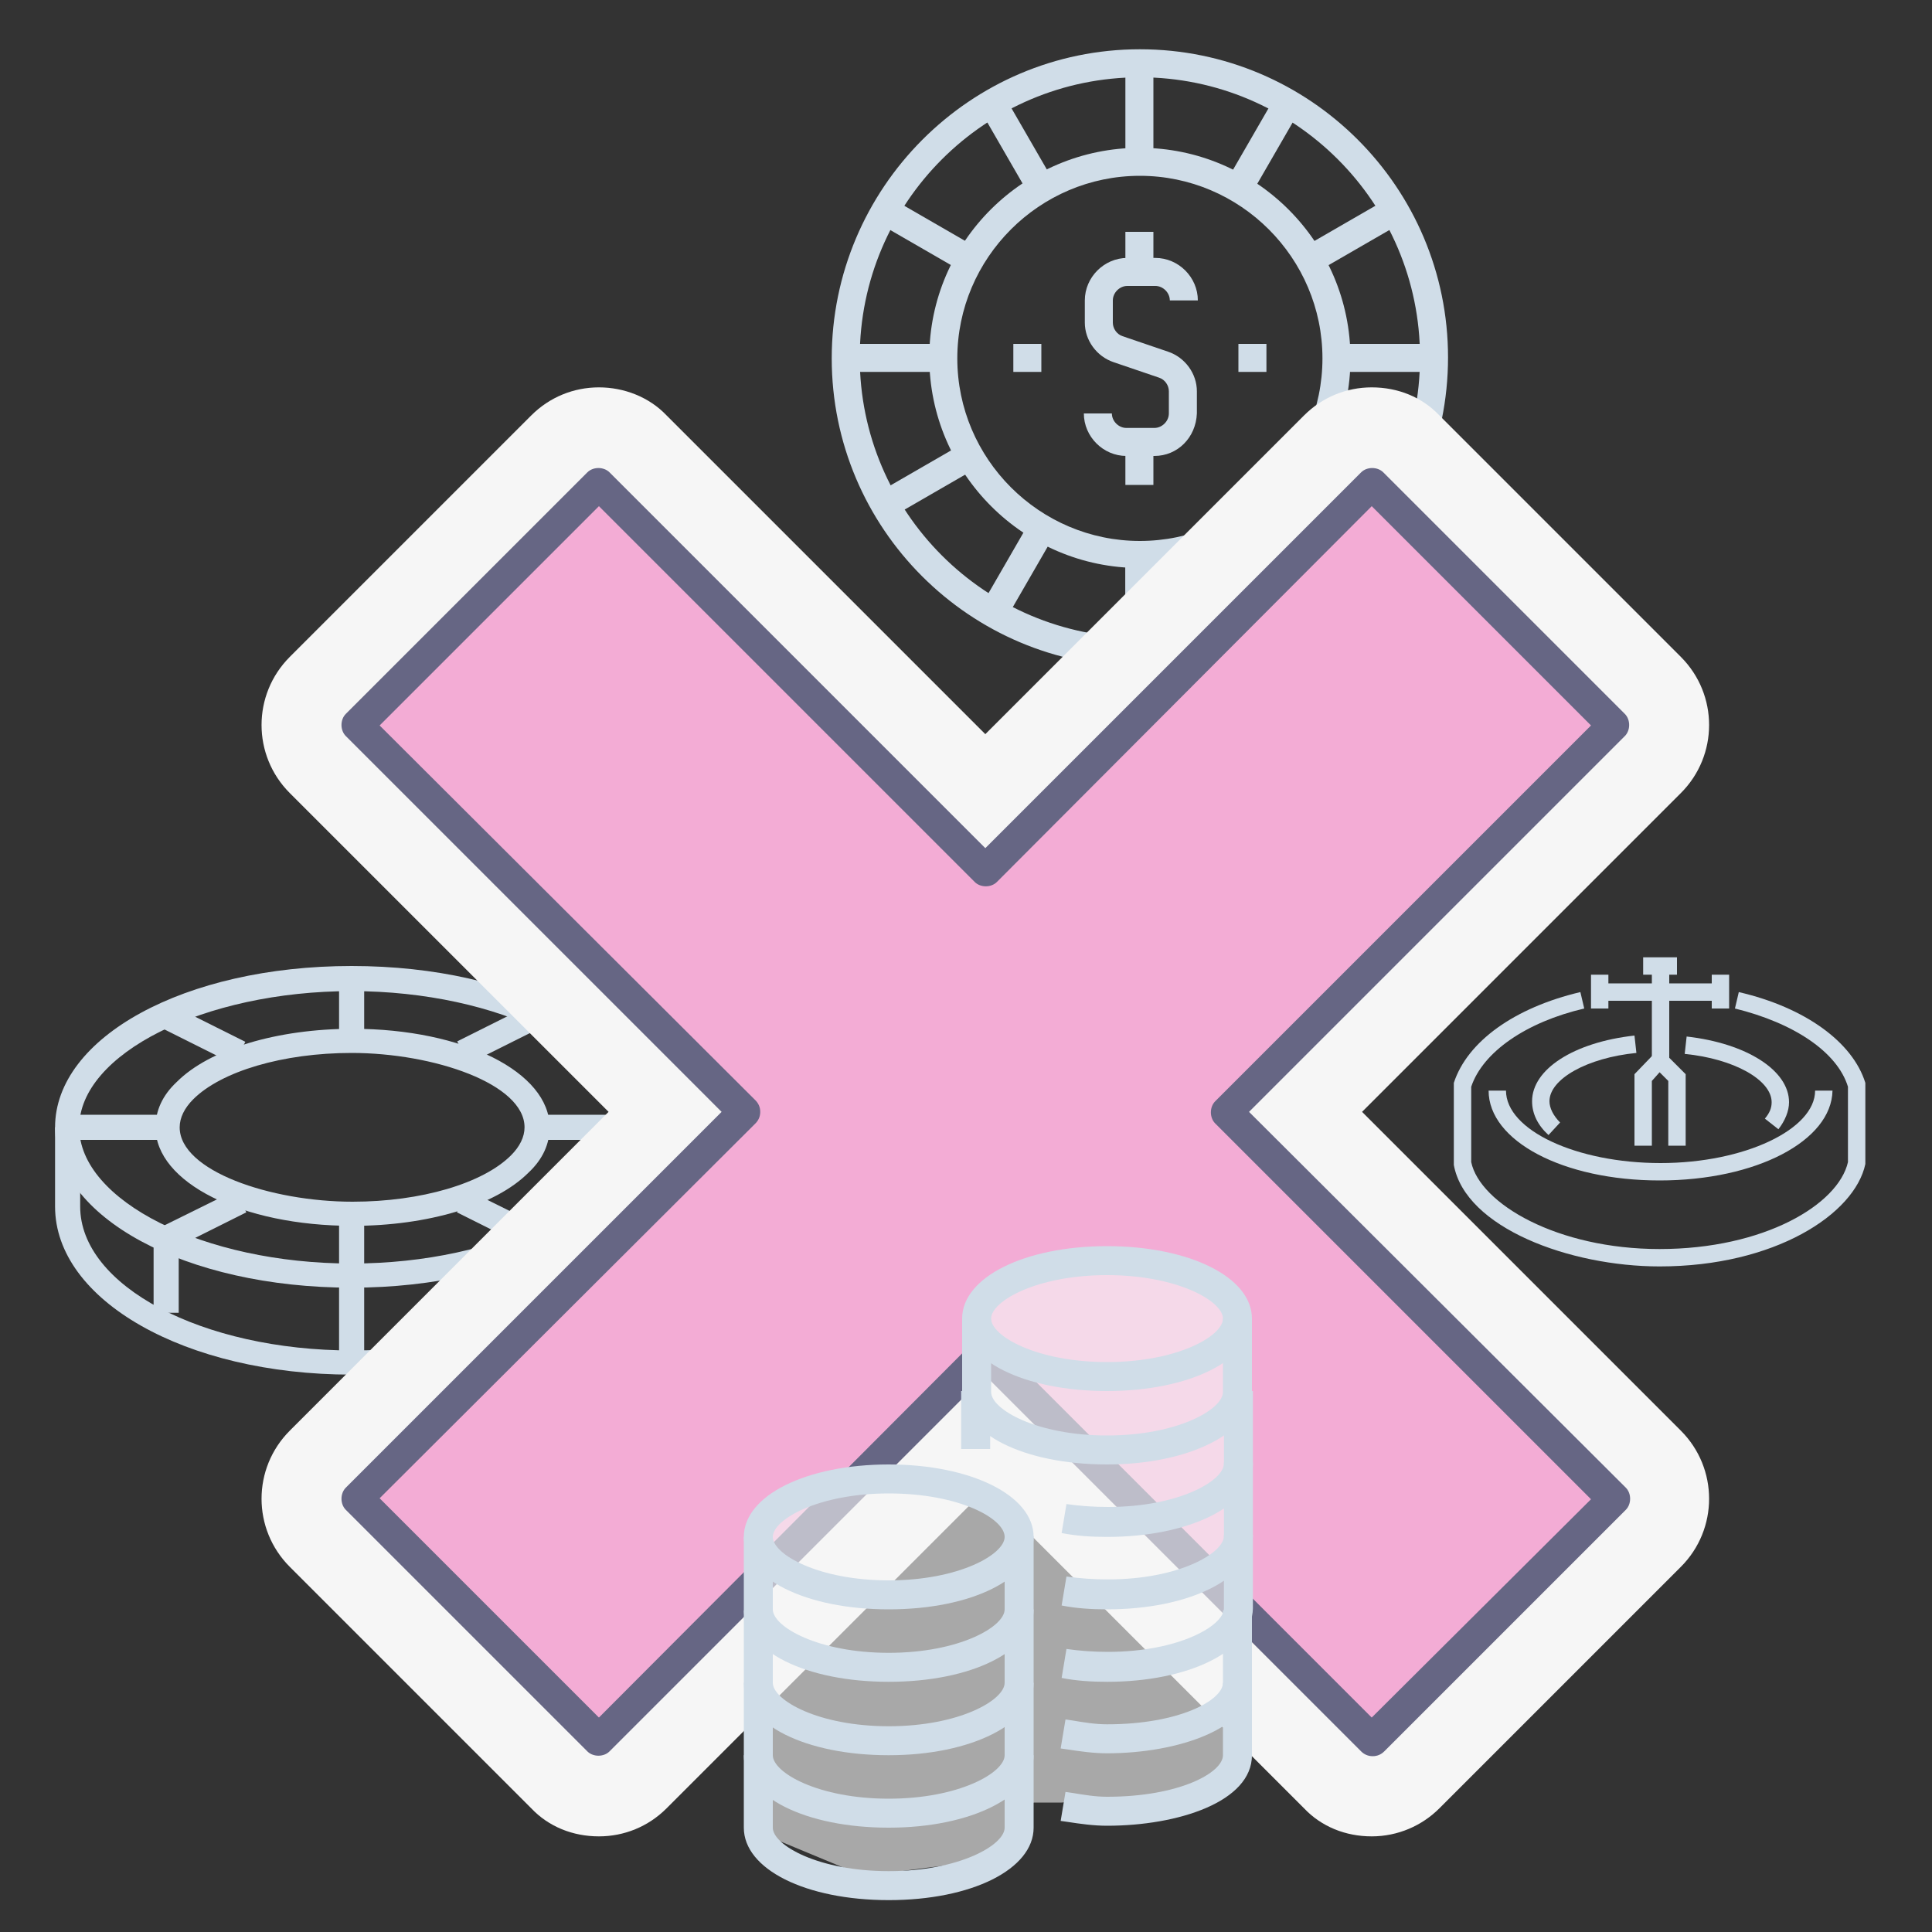 <?xml version="1.0" encoding="UTF-8"?> <!-- Generator: Adobe Illustrator 24.1.0, SVG Export Plug-In . SVG Version: 6.00 Build 0) --> <svg xmlns="http://www.w3.org/2000/svg" xmlns:xlink="http://www.w3.org/1999/xlink" version="1.1" id="Layer_1" x="0px" y="0px" viewBox="0 0 200 200" style="enable-background:new 0 0 200 200;" xml:space="preserve"><rect x="0" y="0" width="200" height="200" fill="#333333" stroke="none"/> <style type="text/css"> .st0{fill:#D0DDE8;} .st1{fill:#F6F6F6;} .st2{fill:#EE008B;stroke:#EE008B;stroke-width:0.25;stroke-miterlimit:10;} .st3{opacity:0.7;fill:#F6F6F6;} .st4{fill:#666684;} .st5{opacity:0.6;fill:#F6F6F6;} </style> <g> <g> <g> <path class="st0" d="M171.8,131.1c-9.3,0-20.1-4-21.3-10.5l0-0.2l0-8.3c1.4-4.3,6.3-7.8,13.1-9.4l0.4,1.7 c-6,1.4-10.5,4.5-11.7,8.1v7.8c0.9,4.3,8.9,9,19.5,9c10.8,0,18.5-4.6,19.5-9v-7.8c-1.1-3.6-5.6-6.6-11.7-8.1l0.4-1.7 c6.9,1.6,11.8,5.2,13.1,9.4l0,0.2l0,8.2C192,125.7,183.7,131.1,171.8,131.1z M171.8,122.2c-10,0-17.7-4.1-17.7-9.3h1.8 c0,4.1,7.3,7.5,16,7.5s16-3.5,16-7.5h1.8C189.6,118.1,181.8,122.2,171.8,122.2z"></path> </g> <g> <path class="st0" d="M184.1,116.9l-1.4-1.1c0.5-0.6,0.7-1.1,0.7-1.7c0-2.3-3.9-4.5-9-5l0.2-1.8c6.2,0.7,10.6,3.5,10.6,6.8 C185.2,115,184.8,116,184.1,116.9z"></path> </g> <g> <path class="st0" d="M160.3,117.5c-1.1-1-1.7-2.2-1.7-3.5c0-3.3,4.3-6.1,10.6-6.8l0.2,1.8c-5.1,0.5-9,2.7-9,5 c0,0.7,0.4,1.5,1.1,2.2L160.3,117.5z"></path> </g> <g> <polygon class="st0" points="174.5,118.6 172.7,118.6 172.7,111.9 171.8,111 171,111.9 171,118.6 169.2,118.6 169.2,111.2 171.8,108.5 174.5,111.2 "></polygon> </g> <g> <rect x="171" y="100" class="st0" width="1.8" height="10.6"></rect> </g> <g> <rect x="170.1" y="99.1" class="st0" width="3.5" height="1.8"></rect> </g> <g> <rect x="165.6" y="101.8" class="st0" width="12.4" height="1.8"></rect> </g> <g> <rect x="164.7" y="100.9" class="st0" width="1.8" height="3.5"></rect> </g> <g> <rect x="177.2" y="100.9" class="st0" width="1.8" height="3.5"></rect> </g> </g> <g> <g> <path class="st0" d="M118,69c-17.6,0-31.9-14.3-31.9-31.9S100.4,5.1,118,5.1s31.9,14.3,31.9,31.9S135.6,69,118,69z M118,8 c-16,0-29,13-29,29s13,29,29,29s29-13,29-29S134,8,118,8z"></path> </g> <g> <path class="st0" d="M118,58.8c-12,0-21.8-9.8-21.8-21.8S106,15.3,118,15.3s21.8,9.8,21.8,21.8S130,58.8,118,58.8z M118,18.2 c-10.4,0-18.9,8.5-18.9,18.9s8.5,18.9,18.9,18.9s18.9-8.5,18.9-18.9S128.4,18.2,118,18.2z"></path> </g> <g> <rect x="116.5" y="6.6" class="st0" width="2.9" height="10.2"></rect> </g> <g> <rect x="116.5" y="57.4" class="st0" width="2.9" height="10.2"></rect> </g> <g> <rect x="116.5" y="57.4" class="st0" width="2.9" height="10.2"></rect> </g> <g> <rect x="100.1" y="57.5" transform="matrix(0.5 -0.866 0.866 0.5 1.683 120.727)" class="st0" width="10.5" height="2.9"></rect> </g> <g> <rect x="90.9" y="48.2" transform="matrix(0.866 -0.5 0.5 0.866 -11.954 54.718)" class="st0" width="10.5" height="2.9"></rect> </g> <g> <rect x="87.5" y="35.6" class="st0" width="10.2" height="2.9"></rect> </g> <g> <rect x="94.7" y="19.2" transform="matrix(0.5 -0.866 0.866 0.5 26.919 95.493)" class="st0" width="2.9" height="10.5"></rect> </g> <g> <rect x="103.9" y="10" transform="matrix(0.866 -0.5 0.5 0.866 6.52 54.734)" class="st0" width="2.9" height="10.5"></rect> </g> <g> <rect x="129.2" y="53.7" transform="matrix(0.866 -0.5 0.5 0.866 -11.954 73.198)" class="st0" width="2.9" height="10.5"></rect> </g> <g> <rect x="138.4" y="44.4" transform="matrix(0.5 -0.866 0.866 0.5 26.904 145.944)" class="st0" width="2.9" height="10.5"></rect> </g> <g> <rect x="138.3" y="35.6" class="st0" width="10.2" height="2.9"></rect> </g> <g> <rect x="134.6" y="23" transform="matrix(0.866 -0.5 0.5 0.866 6.513 73.187)" class="st0" width="10.5" height="2.9"></rect> </g> <g> <rect x="125.4" y="13.8" transform="matrix(0.5 -0.866 0.866 0.5 52.152 120.724)" class="st0" width="10.5" height="2.9"></rect> </g> <g> <path class="st0" d="M119.5,47.2h-2.9c-2.4,0-4.4-2-4.4-4.4h2.9c0,0.8,0.7,1.5,1.5,1.5h2.9c0.8,0,1.5-0.7,1.5-1.5v-2.3 c0-0.6-0.4-1.2-1-1.4l-4.7-1.6c-1.8-0.6-3-2.3-3-4.1v-2.3c0-2.4,2-4.4,4.4-4.4h2.9c2.4,0,4.4,2,4.4,4.4h-2.9 c0-0.8-0.7-1.5-1.5-1.5h-2.9c-0.8,0-1.5,0.7-1.5,1.5v2.3c0,0.6,0.4,1.2,1,1.4l4.7,1.6c1.8,0.6,3,2.3,3,4.1v2.3 C123.8,45.3,121.9,47.2,119.5,47.2z"></path> </g> <g> <rect x="116.5" y="24" class="st0" width="2.9" height="4.4"></rect> </g> <g> <rect x="116.5" y="45.8" class="st0" width="2.9" height="4.4"></rect> </g> <g> <rect x="104.9" y="35.6" class="st0" width="2.9" height="2.9"></rect> </g> <g> <rect x="128.2" y="35.6" class="st0" width="2.9" height="2.9"></rect> </g> </g> <g> <g> <path class="st0" d="M36.4,133.3c-17.2,0-30.7-7.3-30.7-16.6S19.1,100,36.4,100s30.7,7.3,30.7,16.6S53.6,133.3,36.4,133.3z M36.4,102.6c-15.3,0-28.2,6.5-28.2,14.1s12.9,14.1,28.2,14.1s28.2-6.5,28.2-14.1S51.7,102.6,36.4,102.6z"></path> </g> <g> <path class="st0" d="M36.5,126.9c-11.5,0-20.4-4.5-20.4-10.2c0-1.7,0.7-3.3,2.2-4.7c3.4-3.4,10.4-5.5,18.2-5.5 c11.5,0,20.4,4.5,20.4,10.2c0,1.7-0.7,3.3-2.2,4.7C51.3,124.8,44.3,126.9,36.5,126.9z M36.4,109c-7.1,0-13.5,1.9-16.4,4.8 c-0.9,0.9-1.4,1.9-1.4,2.9c0,4.5,9.4,7.7,17.9,7.7c7.1,0,13.5-1.9,16.4-4.8c0.9-0.9,1.4-1.9,1.4-2.9l0,0 C54.3,112.2,44.9,109,36.4,109z"></path> </g> <g> <path class="st0" d="M36.4,142.3c-17.2,0-30.7-7.7-30.7-17.4v-8.2h2.6v8.2c0,8.2,12.6,14.9,28.2,14.9s28.2-6.7,28.2-14.9v-8.2 h2.6v8.2C67.1,134.6,53.6,142.3,36.4,142.3z"></path> </g> <g> <rect x="35.1" y="125.7" class="st0" width="2.6" height="15.4"></rect> </g> <g> <rect x="35.1" y="101.3" class="st0" width="2.6" height="6.4"></rect> </g> <g> <rect x="19.7" y="102.8" transform="matrix(0.447 -0.894 0.894 0.447 -84.165 77.989)" class="st0" width="2.6" height="8.6"></rect> </g> <g> <polygon class="st0" points="18.5,135.9 15.9,135.9 15.9,127.4 24.4,123.2 25.5,125.5 18.5,129 "></polygon> </g> <g> <rect x="6.9" y="115.4" class="st0" width="10.2" height="2.6"></rect> </g> <g> <rect x="47.5" y="105.8" transform="matrix(0.894 -0.447 0.447 0.894 -42.427 34.449)" class="st0" width="8.6" height="2.6"></rect> </g> <g> <polygon class="st0" points="56.9,135.9 54.3,135.9 54.3,129 47.3,125.5 48.4,123.2 56.9,127.4 "></polygon> </g> <g> <rect x="55.6" y="115.4" class="st0" width="10.2" height="2.6"></rect> </g> </g> <path class="st1" d="M142,190.1c-2.7,0-5.2-1-7-2.9l-33-33l-33,33c-1.9,1.9-4.4,2.9-7,2.9c-2.7,0-5.2-1-7-2.9l-25-25 c-3.9-3.9-3.9-10.2,0-14.1l33-33l-33-33c-3.9-3.9-3.9-10.2,0-14.1l25-25c1.9-1.9,4.4-2.9,7-2.9s5.2,1,7,2.9l33,33l33-33 c1.9-1.9,4.4-2.9,7-2.9c2.7,0,5.2,1,7,2.9l25,25c3.9,3.9,3.9,10.2,0,14.1l-33,33l33,33c3.9,3.9,3.9,10.2,0,14.1l-25,25 C147.2,189,144.7,190.1,142,190.1z"></path> <polygon class="st2" points="167,155.1 127,115.1 167,75.1 142,50.1 102,90.1 62,50.1 37,75.1 77,115.1 37,155.1 62,180.1 102,140.1 142,180.1 "></polygon> <polygon class="st3" points="167,155.1 127,115.1 167,75.1 142,50.1 102,90.1 62,50.1 37,75.1 77,115.1 37,155.1 62,180.1 102,140.1 142,180.1 "></polygon> <path class="st4" d="M129.3,115.1l38.9-38.9c0.6-0.6,0.6-1.7,0-2.3l-25-25c-0.6-0.6-1.7-0.6-2.3,0L102,87.8L63.1,48.9 c-0.6-0.6-1.7-0.6-2.3,0l-25,25c-0.6,0.6-0.6,1.7,0,2.3l38.9,38.9l-38.9,38.9c-0.6,0.6-0.6,1.7,0,2.3l25,25c0.6,0.6,1.7,0.6,2.3,0 l38.9-38.9l38.9,38.9c0.3,0.3,0.7,0.5,1.2,0.5s0.9-0.2,1.2-0.5l25-25c0.6-0.6,0.6-1.7,0-2.3L129.3,115.1z M78.2,116.3 c0.3-0.3,0.5-0.7,0.5-1.2s-0.2-0.9-0.5-1.2L39.3,75.1L62,52.4l38.9,38.9c0.6,0.6,1.7,0.6,2.3,0L142,52.4l22.7,22.7l-38.9,38.9 c-0.6,0.6-0.6,1.7,0,2.3l38.9,38.9L142,177.8l-38.9-38.9c-0.6-0.6-1.7-0.6-2.3,0L62,177.8l-22.7-22.7L78.2,116.3z"></path> <polygon class="st5" points="101.8,134.8 109.1,131.2 118.8,131.2 125.1,133 126.9,134.8 127.8,181.9 124.4,185.4 109.9,186.6 107,186.6 105.8,187.9 102.5,192.5 89.4,194.2 78.8,189.8 78.8,157.7 83.8,154.3 94,153.5 101.8,154.8 "></polygon> <g> <g> <path class="st0" d="M92,181.7c-8.6,0-15-3.2-15-7.5v-7.5h3v7.5c0,1.8,4.7,4.5,12,4.5s12-2.7,12-4.5v-7.6h3v7.6 C107,178.4,100.6,181.7,92,181.7z"></path> </g> <g> <path class="st0" d="M92,174.1c-8.6,0-15-3.2-15-7.5v-7.5h3v7.5c0,1.8,4.7,4.5,12,4.5s12-2.7,12-4.5v-7.6h3v7.6 C107,170.9,100.6,174.1,92,174.1z"></path> </g> <g> <path class="st0" d="M92,189.2c-8.6,0-15-3.2-15-7.5v-7.5h3v7.5c0,1.8,4.7,4.5,12,4.5s12-2.7,12-4.5v-7.5h3v7.5 C107,185.9,100.6,189.2,92,189.2z"></path> </g> <g> <path class="st0" d="M92,196.7c-8.6,0-15-3.2-15-7.5v-7.5h3v7.5c0,1.8,4.7,4.5,12,4.5s12-2.7,12-4.5v-7.5h3v7.5 C107,193.5,100.6,196.7,92,196.7z"></path> </g> <g> <path class="st0" d="M92,166.6c-8.6,0-15-3.2-15-7.5c0-4.3,6.5-7.5,15-7.5s15,3.2,15,7.5C107,163.4,100.6,166.6,92,166.6z M92,154.6c-7.3,0-12,2.7-12,4.5c0,1.8,4.7,4.5,12,4.5s12-2.7,12-4.5C104,157.2,99.3,154.6,92,154.6z"></path> </g> <g> <path class="st0" d="M114.6,174.1c-1.6,0-3.2-0.1-4.7-0.4l0.5-3c1.4,0.2,2.8,0.3,4.3,0.3c7.3,0,12-2.7,12-4.5v-7.6h3v7.6 C129.6,170.9,123.1,174.1,114.6,174.1z"></path> </g> <g> <path class="st0" d="M114.6,166.6c-1.6,0-3.2-0.1-4.7-0.4l0.5-3c1.4,0.2,2.8,0.3,4.3,0.3c7.3,0,12-2.7,12-4.5v-7.6h3v7.6 C129.6,163.4,123.1,166.6,114.6,166.6z"></path> </g> <g> <path class="st0" d="M114.6,159.1c-1.6,0-3.2-0.1-4.7-0.4l0.5-3c1.4,0.2,2.8,0.3,4.3,0.3c7.3,0,12-2.7,12-4.5V144h3v7.6 C129.6,155.9,123.1,159.1,114.6,159.1z"></path> </g> <g> <rect x="99.5" y="144" class="st0" width="3" height="6"></rect> </g> <g> <path class="st0" d="M114.6,151.6c-8.6,0-15-3.2-15-7.5v-7.5h3v7.5c0,1.8,4.7,4.5,12,4.5s12-2.7,12-4.5v-7.6h3v7.6 C129.6,148.3,123.1,151.6,114.6,151.6z"></path> </g> <g> <path class="st0" d="M114.6,181.5c-1.4,0-2.8-0.2-4.1-0.4l-0.7-0.1l0.5-3l0.7,0.1c1.2,0.2,2.4,0.4,3.6,0.4c7.5,0,12-2.5,12-4.3 v-7.5h3v7.5C129.6,178.9,122,181.5,114.6,181.5z"></path> </g> <g> <path class="st0" d="M114.6,189c-1.4,0-2.8-0.2-4.1-0.4l-0.7-0.1l0.5-3l0.7,0.1c1.2,0.2,2.4,0.4,3.6,0.4c7.5,0,12-2.5,12-4.3 v-7.5h3v7.5C129.6,186.5,122,189,114.6,189z"></path> </g> <g> <path class="st0" d="M114.6,144c-8.6,0-15-3.2-15-7.5c0-4.3,6.5-7.5,15-7.5s15,3.2,15,7.5C129.6,140.8,123.1,144,114.6,144z M114.6,132c-7.3,0-12,2.7-12,4.5c0,1.8,4.7,4.5,12,4.5s12-2.7,12-4.5C126.6,134.7,121.9,132,114.6,132z"></path> </g> </g> </g> </svg> 